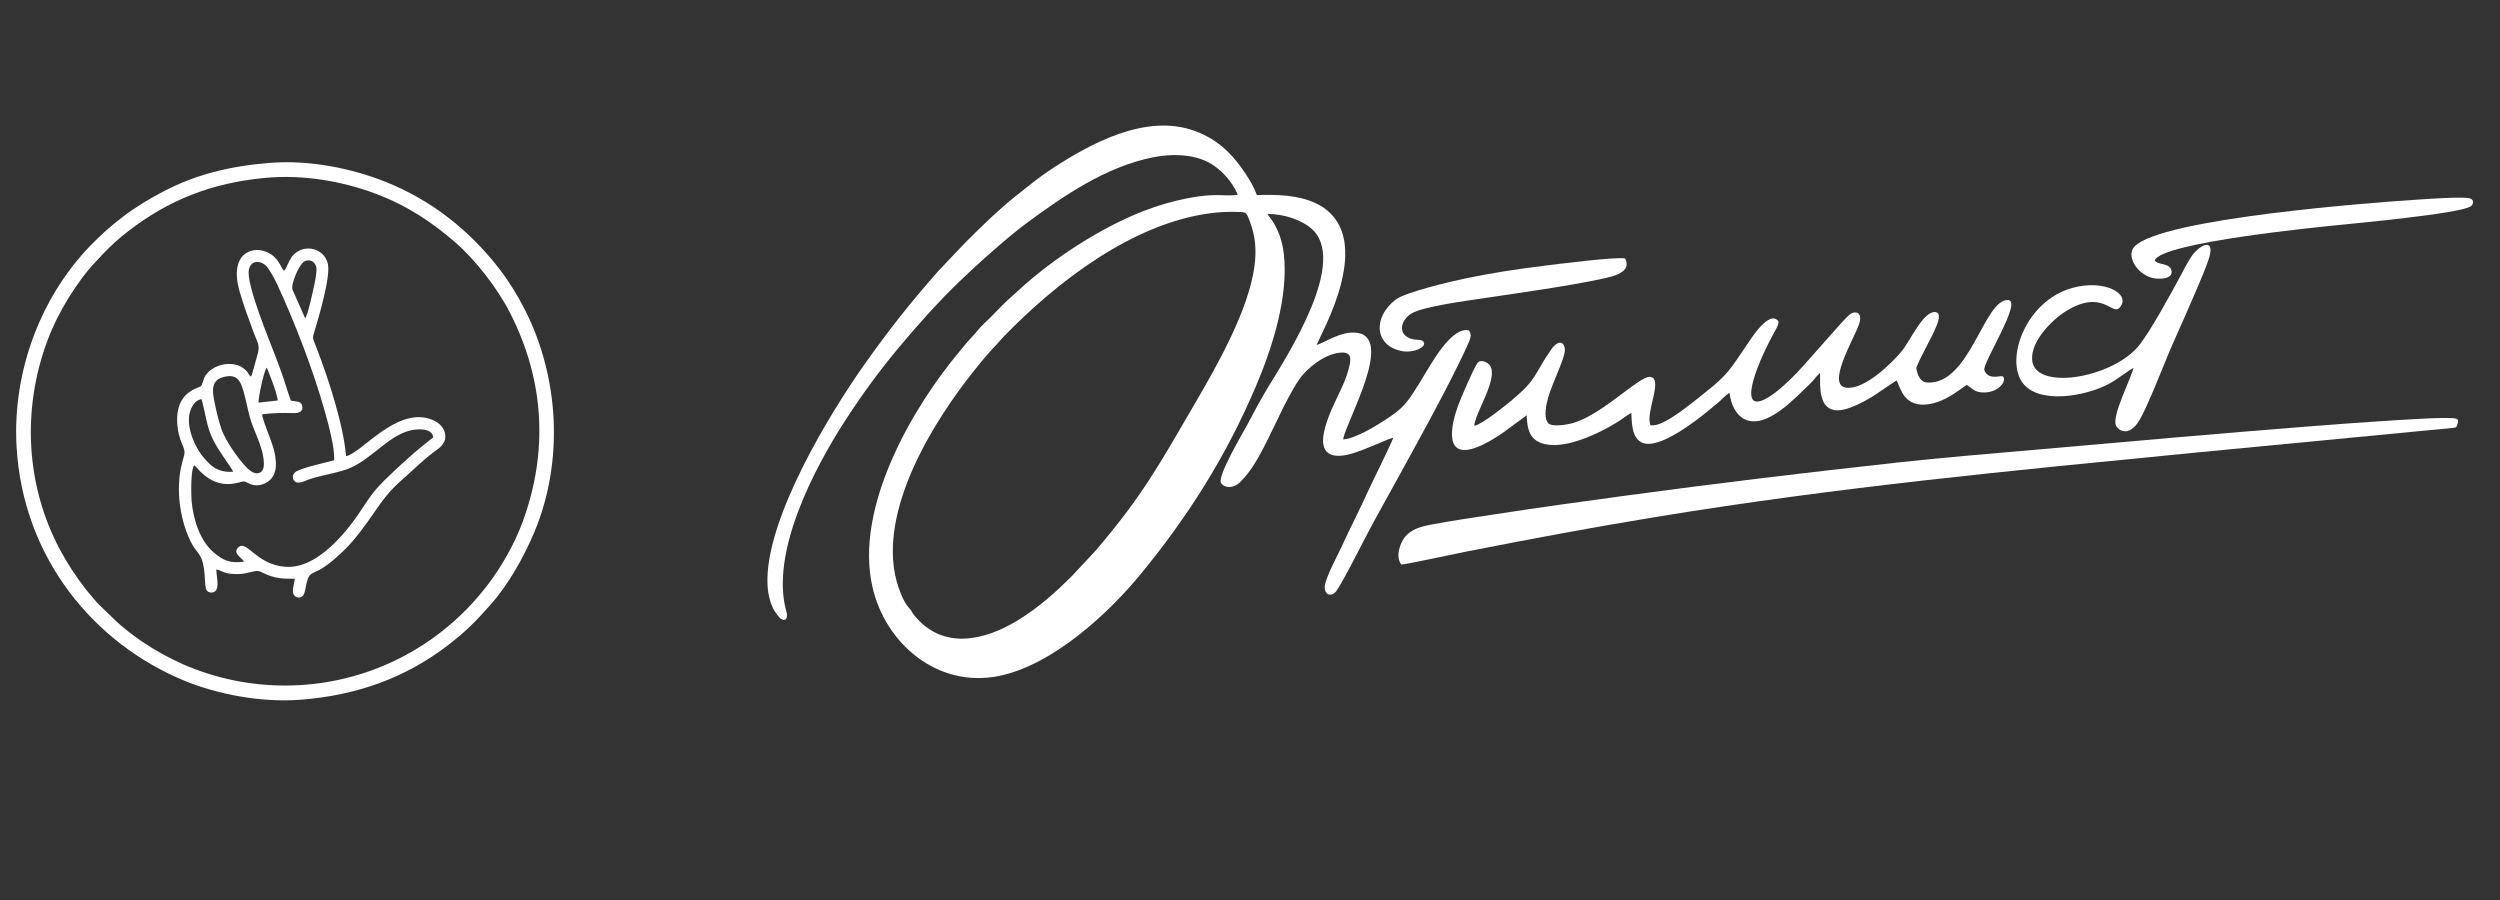 <?xml version="1.0" encoding="UTF-8"?> <!-- Creator: CorelDRAW 2021 (64-Bit) --> <svg xmlns="http://www.w3.org/2000/svg" xmlns:xlink="http://www.w3.org/1999/xlink" xmlns:xodm="http://www.corel.com/coreldraw/odm/2003" xml:space="preserve" width="100mm" height="36mm" style="shape-rendering:geometricPrecision; text-rendering:geometricPrecision; image-rendering:optimizeQuality; fill-rule:evenodd; clip-rule:evenodd" viewBox="0 0 10000 3600"><rect x="0" y="0" width="10000" height="3600" fill="#333333" stroke="none"/> <defs> <style type="text/css"> <![CDATA[ .fil0 {fill:white} ]]> </style> </defs> <g id="Слой_x0020_1">  <path class="fil0" d="M5018.1 1063.23c-23.45,177.9 -149.98,399.08 -237.87,549.87 -144.66,248.24 -210.46,369.74 -397.36,589.12l-95.09 101.75c-68.55,68.33 -133.06,126.13 -218.08,178.11 -133.71,81.75 -303.45,120.19 -416.41,-25.77 -10.35,-13.37 2,-2.79 -20.82,-29 -19.66,-22.57 -38.17,-72.7 -46.26,-103.29 -75.1,-283.86 149.9,-641.26 310.25,-841.66 29.4,-36.74 59.28,-73.04 91.11,-105.64 8.74,-8.96 14.68,-17.41 23.44,-26.48 216.41,-223.88 521.2,-458.53 834.87,-497.84 30.83,-3.87 61.62,-5.56 92.9,-4.91 48.53,1.03 45.08,-2.1 60.93,39.36 21.24,55.56 26.86,112.1 18.39,176.38zm-67.07 -283.7c-59.62,7.05 -85.85,-9.24 -203.51,13.96 -59.07,11.66 -116.07,28.68 -168.67,48.85 -173.67,66.6 -366.12,191.63 -502.05,316.56 -9.01,8.29 -19.13,17.68 -28.92,26.17 -43.1,37.4 -75.51,76.59 -110.07,107.71 -18.74,16.89 -34.57,39.44 -52.47,57.77 -18.01,18.44 -33.37,38.82 -50.67,59.49 -179.41,214.5 -418.73,616.22 -344.69,938.9 51.42,224.05 258.64,404.65 505.4,355.02 213.51,-42.94 435.95,-246.79 570.18,-410.83 184.67,-225.68 336.8,-463.03 457.5,-746.79 64.8,-152.34 133.07,-359.87 111.69,-534.96 -3.81,-31.18 -11.87,-60.85 -23.15,-86.89 -5.58,-12.89 -11.82,-24.45 -18.94,-36.14 -6.4,-10.53 -18.52,-23.91 -22.37,-32.51 66.51,-0.01 133.34,23.88 172.27,55.76 155.41,127.26 -91.69,508.16 -171.97,640.26 -27.96,46.01 -55.33,97.51 -81.35,146.95 -14.71,27.97 -120.35,204.17 -105.31,232.58 9.61,18.15 46.47,27.6 78.53,-4.85 40.23,-40.72 64.16,-83.57 92.11,-136.21 41.08,-77.35 110.05,-240.87 160.69,-295.77 34.01,-36.86 89.82,-79.03 146.67,-84.01 48.8,-4.29 42.33,29.59 32.49,66.33 -7.79,29.09 -19.46,57.16 -31.89,83.57 -22.86,48.58 -52.55,106.39 -65.42,163.04 -20.94,92.2 27.8,114.72 109.51,91.1 58.83,-17.01 138.5,-56.86 166.67,-63.84 -10.21,28.37 -85.72,179.89 -101.65,215.27 -32.89,73.05 -70.25,144.2 -103.32,216.81 -17.38,38.15 -69.43,132.55 -69.55,166.05 -0.1,29.2 23.45,39.05 42.87,19.78 16.34,-16.21 96.93,-173.57 113.68,-206.4 35.33,-69.21 74.14,-137.25 111.73,-205.74 85.47,-155.73 202.4,-364.99 277.98,-522.29 8.87,-18.47 16.85,-35.15 24.95,-53.78 9.62,-22.1 20.55,-41.35 4.78,-59.13 -50.82,-11.69 -109.41,71.58 -129.79,102.05 -31.41,46.92 -58.36,96.35 -89.4,144.12 -38.39,59.07 -59.48,75.86 -118.77,114.75 -31.92,20.95 -117.48,73.45 -164.24,75.3 9.99,-69.76 213.8,-418.96 46.47,-427.13 -59.72,-2.92 -113.89,36.56 -152.88,49.9l41.82 -89.55c41.82,-92.48 87.1,-222.18 68.99,-327.2 -13.03,-75.49 -57.46,-124.6 -114.24,-150.84 -70.72,-32.69 -150.04,-34.61 -235.5,-32.45 -14.27,-46.28 -66.01,-119.21 -97.46,-154.03 -37.35,-41.35 -82.77,-77.66 -151.68,-102.77 -196.45,-71.6 -420.79,53.5 -572.47,152.92 -53.9,35.33 -95.8,71.02 -144.85,109.64 -59.11,46.54 -113.33,99.7 -166.28,151.2 -11.28,10.97 -20.62,20.23 -31.58,31.41l-108.69 114.29c-111,125.85 -194.11,230.51 -294.48,372 -139.88,197.22 -401.3,625.1 -389.76,883.47 1.69,37.79 10.47,73.37 25.64,100.96 5.33,9.71 21.67,32.09 27.48,35.68 22.85,14.11 28.49,-7.44 22.64,-27.98 -66.82,-234.55 110.85,-572.4 232.68,-761.22 67.61,-104.78 136.45,-199.13 215.23,-293.79 74.04,-88.97 160.51,-185.86 243.53,-265.48 75.13,-72.05 124.43,-115.5 200.51,-179.91 22.52,-19.05 47.36,-38.56 71.94,-56.65 144.84,-106.57 313.83,-223.29 502.87,-260.84 73.77,-14.66 154.76,-12.81 217.39,18.16 49.97,24.72 99.08,77.28 121.15,132.2z"></path> <path class="fil0" d="M7664.99 1471.83c28.63,-77.41 128.02,-219.47 75.75,-223.58 -48.33,-3.81 -99.18,115.23 -135.93,158.94 -40.82,48.56 -145.49,150.44 -217.92,143.84 -83.56,-7.62 25.72,-189.17 48.83,-252.67 13.86,-38.07 -1.75,-54.31 -25.93,-46.78 -13.92,4.34 -38.38,34.78 -47.81,44l-149.21 168.27c-32.03,36.42 -79.62,83.01 -117.48,110.76 -43.98,32.23 -104.94,62.03 -87.42,-29.31 11.15,-58.15 49.83,-142.16 77.9,-195.3 7.38,-13.97 29.82,-49.4 28.59,-63.75 -36.75,-51.06 -112.01,71.47 -125.11,90.51 -66.02,95.9 -74.06,118.83 -165.87,190.96 -22.82,17.92 -43.47,35.75 -67.32,53.38 -26.15,19.32 -111.85,88.41 -154.23,79.71 -21.7,-49.84 54.38,-189.56 -2.49,-193.34 -42.77,-2.83 -185.16,146.89 -303.4,183.47 -22.15,6.85 -89.24,19.79 -104.14,0.49 -18.39,-23.81 -6.51,-75.79 1.48,-103.1 15.38,-52.54 60.08,-143.54 65.28,-178.92 5.62,-38.27 -21.31,-57.92 -53.7,-11.52 -73.18,104.79 -51.41,114.38 -161.23,206.08 -19.63,16.39 -117.06,95.39 -146.56,99.06 4.13,-54.28 98,-189.87 62.66,-241.3 -7.83,-11.4 -38.15,-28.02 -50.81,-8.24 -18.14,28.35 -64.79,136.83 -76.14,167.82 -29.18,79.68 -59.73,220.51 77.4,166.73 36.23,-14.2 73.93,-37.9 102.43,-57.67l94.13 -69.13c1.66,54.5 12.16,92.75 55.27,109.85 44.45,17.64 101.8,6.63 144.26,-6.52 58.48,-18.11 118.71,-48.06 169.41,-80.13 16.58,-10.48 35.74,-26.27 49.77,-32.9 1.44,53.53 5.17,113.42 55.95,122.77 76.02,14.02 229.25,-110.74 285.97,-159.91 4.36,-3.79 7.34,-5.47 11.64,-9.44 4.8,-4.42 7.13,-7.58 11.83,-11.72 7.56,-6.64 17.75,-16.69 26.97,-21.98 6.08,49.11 27.78,89.22 60.18,105.35 89.72,44.66 210.17,-93.57 261.83,-141.09 14.15,-13.01 23.85,-28.62 39.36,-43.43 7.67,15.89 -28.19,195.3 123.31,137.87 77.68,-29.45 123.58,-70.52 183.67,-108.02l2.15 3.46c14.31,29.03 29.55,107.16 128.73,91.07 62.77,-10.18 108.84,-48.9 149.86,-76.85 22.07,13.02 30.21,31.11 70.88,30.34 65.19,-1.24 94.18,-57.06 70.27,-65.23 -7.03,-2.41 -56.29,16.35 -70.59,-23.93 -9.53,-26.84 153.69,-277.43 95.05,-280.53 -96.77,-5.11 -151.62,338.5 -322.97,330 -28.83,-1.43 -40.21,-30.83 -44.55,-58.44z"></path> <path class="fil0" d="M5605.22 2258.01c20.16,-0.57 213.43,-42.46 252.36,-50.12 257.12,-50.55 504.47,-97.15 765.35,-139.92 733.52,-120.27 1414.41,-184.54 2154.27,-257.06l1032.24 -99.1c14.88,-1.48 16.2,-1.55 20.64,-16.02 4.03,-13.12 4.24,-19.69 -10.66,-22.14 -39.66,-6.49 -233.78,7.18 -286.37,10.47 -94.54,5.92 -188.64,13.04 -282.98,20.37 -371.25,28.84 -740.76,62.38 -1111.44,94.67 -184.51,16.08 -366.57,30.97 -549.72,51.06 -360.76,39.56 -719.53,82.65 -1076.15,130.95 -176,23.84 -352.73,48.11 -528.04,75.22 -87.12,13.48 -174.28,25.65 -260.2,42.08 -47.01,8.99 -77.87,19.38 -102.54,46.81 -19,21.13 -42.53,79.9 -16.76,112.73z"></path> <path class="fil0" d="M8534.03 1471.63c-11.08,45.26 -87.05,191.29 -70.21,230.43 7.42,17.24 48.7,49.2 90.97,-16.54 35.46,-55.14 107.64,-247.77 140.9,-320.81 32.18,-70.65 63.29,-143.46 94.37,-215.31 15.26,-35.28 30.32,-71.21 43.29,-108.64 25.52,-73.62 -9.94,-74.89 -49.54,-36.66 -21.89,21.13 -40.38,59.71 -58.63,93.54 -40.86,75.74 -128.14,236.3 -172.93,288.83 -109.51,128.45 -416.13,177.63 -423.82,52.07 -4.71,-76.84 83,-158.94 122.47,-185.47 156.58,-105.25 196.35,11.27 227.16,-22.1 49.32,-53.43 -57.96,-116.03 -189.51,-79.1 -182.67,51.28 -264.31,274.4 -203.08,372.34 60.36,96.52 256.36,62.72 353.94,9.19 29.89,-16.4 80.58,-55.7 94.62,-61.77z"></path> <path class="fil0" d="M8619.03 1042.24c20.68,-73.32 678.78,-136.12 735.34,-142.12 53.62,-5.7 485.92,-45.15 528.5,-74.78 10.79,-7.5 15.41,-26.54 -4.02,-31.96 -28.21,-7.87 -176.31,3.08 -214.73,5.54 -163.41,10.5 -1020.8,74.23 -1126.33,187.46 -34.03,36.52 9.04,109.02 70.7,125.21 24.04,6.32 79.74,6.43 77.96,-24.66 -2.1,-36.64 -52.88,-25.04 -67.42,-44.69z"></path> <path class="fil0" d="M6500.59 1034.04c-28.47,-8.53 -279.76,23.36 -328.27,29.43 -105.49,13.2 -209.52,28.99 -311.79,50.47 -61.59,12.93 -239.55,55.24 -277.65,84.36 -94.46,72.2 -83.66,187.39 27.02,206.39 49,8.41 105.29,-20.49 80.77,-41.06 -6.64,-5.57 -29.93,-4.18 -40.53,-6.86 -62.21,-15.74 -48.38,-74.94 -5.6,-102.03 46.17,-29.23 229.02,-52.55 298.9,-63.12 141.82,-21.46 327.77,-46.77 466.35,-76.72 43.06,-9.31 118.98,-25.59 90.8,-80.86z"></path> <path class="fil0" d="M1078.89 651.58c-163.25,12.96 -296.59,47.39 -423.5,113.31 -60.1,31.22 -117.39,66.07 -165.54,103.51 -46.8,36.39 -66.14,52.99 -108.01,93.81 -214.85,209.44 -332.91,518.99 -315.6,823.77 25.42,447.63 311.65,789.88 674.2,937.98 130.18,53.18 302.95,86.66 458.85,75.18 225.35,-16.59 421.76,-87.62 589.48,-215.9 74.97,-57.34 110.72,-94.22 172.74,-163.63 71.46,-79.98 135.73,-194.41 176.99,-293.78 117.02,-281.81 98.14,-615.55 -37.46,-884.01 -30.89,-61.15 -66.4,-118.01 -103.24,-165.76 -119.07,-154.31 -272.68,-276.36 -457.83,-349.62 -132.17,-52.3 -299.59,-87.67 -461.08,-74.86zm-17.3 59.84c-216.43,19.99 -389.38,89.98 -548.85,213.46 -41.03,31.77 -65.47,54.42 -99.56,89.69 -11.36,11.75 -20.88,22.33 -31.59,33.6 -37.87,39.86 -76.5,93.48 -108.7,145.64 -30.8,49.91 -60.46,107.78 -83.81,170.55 -101.56,272.96 -85.83,577.55 50.09,833.04 31.89,59.94 63.4,106.08 99.97,154.41 9.47,12.5 18.4,22.78 28.4,34.63 9.1,10.77 20.56,24.84 29.7,33.39 54.64,51.09 67.23,69.58 134.22,120.15 24.11,18.2 49.37,35.44 76.41,51.87 52.41,31.85 108.55,60.56 170.33,84.01 272.64,103.51 576.43,85.01 833.1,-49.36 56.97,-29.83 109.79,-64.08 154.66,-99.68 74.49,-59.11 130.87,-116.46 188.39,-192.14 52.55,-69.15 104.93,-161.74 136.06,-246.56 103.91,-283.15 86.74,-567.24 -49.25,-834.75 -51.6,-101.52 -140.47,-215.35 -222.57,-286.05 -84.78,-72.99 -185.24,-143.64 -316.13,-192.57 -129.14,-48.27 -285.23,-77.7 -440.87,-63.33z"></path> <path class="fil0" d="M1136.38 1083.55c-12.46,-11.37 -17.49,-40.51 -47.9,-63.22 -21.14,-15.79 -56.12,-27.21 -88,-15.56 -59.65,21.79 -61.51,93.7 -42.29,160.5 16.79,58.35 37.23,112.23 57.53,167.54 12.34,33.62 26.35,47.4 14.06,85.99 -5.54,17.4 -19.73,77.84 -25.86,87.71 -5.97,-3.58 -6.37,-6.14 -10.61,-12.67 -41.5,-63.9 -149.01,-39.65 -175.5,15.67 -4.09,8.54 -8.93,29.83 -13.68,34.57 -9.33,9.28 -104.42,21.11 -95.09,151.54 2.06,28.79 8.42,54.96 18.64,78.62 15.89,36.8 11.64,36.36 0.79,76.98 -29.05,108.77 -6.11,241.05 39.94,325.8 12.09,22.25 29.08,36.37 37.9,58.78 18.5,47.03 9.14,111.05 20.9,126.18 7.16,9.21 24.3,11.58 34.09,2.39 16.89,-15.86 4.39,-61.53 3.85,-86.59 20,3.31 30.08,17.22 73.52,18.43 38.86,1.09 48.91,-5.37 82.59,-11.86 14.46,-2.78 25.98,4.96 35.88,9.54 42.67,19.77 72.81,21.76 122.35,20.98 -1.98,16.54 -9.94,38.95 -7.39,55.29 2.67,17.05 23.03,26.84 37.71,14.71 16.52,-13.65 10.52,-69.4 34.01,-87.95 8.48,-6.69 29.52,-14.74 40.04,-20.86 33.54,-19.52 75.63,-57.77 101.25,-83.78 37.83,-38.38 73.47,-86.97 107.36,-136.52 37.94,-55.47 66.67,-93.81 112.38,-133.62 40.53,-35.29 83.73,-79.06 130.09,-113.7 20.87,-15.61 52.5,-33.51 45.29,-73.81 -5.56,-31.08 -33.53,-50.93 -63.74,-59.99 -135.64,-40.68 -269.24,135.98 -332.2,150.17 -11.17,-130.91 -72.46,-315.87 -121.59,-442.54 -13.31,-34.33 -13.62,-26.83 -2.76,-63.44 15.15,-51.11 64.61,-215.81 50.98,-266.41 -17.66,-65.56 -106.28,-80.04 -145.97,-22.01 -9.15,13.38 -20.66,45.4 -28.57,53.14zm-203.45 803.3c-5.24,-13.86 -57.62,-81.22 -80.72,-127.89 -25.97,-52.46 -29.81,-103.53 -45.84,-162.37 -30.42,4.06 -49.34,41.6 -50.75,77.91 -1.44,36.84 11.78,75.85 25.97,104.57 16.26,32.91 32.88,53 54.1,74.15 22.05,21.98 52.51,37.66 97.24,33.63zm-27.4 -381.16c-50.95,8.79 -60.24,37.25 -49.61,91.9 7.89,40.6 17.14,80.78 29.43,117.72 17.09,51.38 89.29,154.28 123.72,172.72 21.86,11.72 40.87,2.74 45.21,-18.33 3.98,-19.36 -1.69,-48.98 -6.58,-66.83 -10.28,-37.54 -26.67,-72.28 -39.65,-107.27 -13.04,-35.15 -20.03,-78.59 -30.41,-116.68 -11.18,-41.07 -20.62,-82.12 -72.11,-73.23zm128.73 104.77l76.98 -8.59c-4.47,-34.22 -31.79,-100.94 -43.92,-131.48 -11.49,10.36 -34.98,123.76 -33.06,140.07zm186.22 -337.59c10.54,-9.03 32.69,-115.3 35.51,-127.87 3.98,-17.82 11.91,-56.38 9.64,-73.88 -2.89,-22.23 -25.51,-38.46 -49.04,-24.82 -20.23,11.72 -54.94,92.2 -46.31,113l50.2 113.57zm-56.62 329.84c19.19,4.26 40.37,-0.02 45.02,20.42 5.32,23.41 -14.35,29.89 -34.64,29.3 -46.38,-1.34 -79.38,-0.78 -124.95,4.61 -3.86,13.08 36.57,103.52 46.39,142.24 15.73,62.05 11.68,116.8 -42.44,136.91 -39.7,14.75 -59.54,-6.01 -75.79,-10.34 -13.47,-3.59 -92.3,44.58 -176.52,-39.96 -8.05,-8.08 -14.86,-18.41 -24.08,-24.35 -15.13,15.81 -12.01,124.69 -10.57,140.99 6.84,77.43 34.25,163.38 92.34,210.42 33.41,27.06 59.69,41.83 117.08,33.74 -4.11,-13.69 -48.6,-32.99 -22.29,-57.24 34.36,-31.66 70.48,68.54 187.1,77.77 132.45,10.47 254.94,-149.41 313.7,-241.3 12.31,-19.24 24.37,-36.35 38.16,-54.29 13.19,-17.16 29.69,-34.08 43.86,-48.72 15.65,-16.18 31.92,-29.64 47,-45.45l72.98 -65.77c26.89,-21.23 42.9,-36.61 76.66,-61.84 -2.96,-38.39 -62.41,-35.97 -96.01,-26.88 -88.4,23.92 -153.88,117.37 -244.93,152.58 -30.3,11.71 -71.27,19.36 -104.4,27.6 -17.78,4.43 -34.27,8.3 -51.32,14.27 -13.94,4.87 -35.54,17.66 -51.38,11.37 -15.81,-6.27 -19.17,-30.21 -1.94,-41.68 23.38,-15.56 123.96,-38.06 153.58,-45.94 3.7,-49.86 -24.15,-148.92 -36.97,-194.85 -46.19,-165.39 -121.01,-358.56 -190.32,-507.96 -10.95,-23.59 -28.16,-55.96 -42.94,-72.66 -21.24,-24 -60.47,-27.11 -70.22,10.35 -14.75,56.58 83.78,289.79 107.6,353.72 10.53,28.24 20.96,55.45 30.87,84.82 9.91,29.36 18.49,60.63 29.37,88.12z"></path> </g> </svg> 
